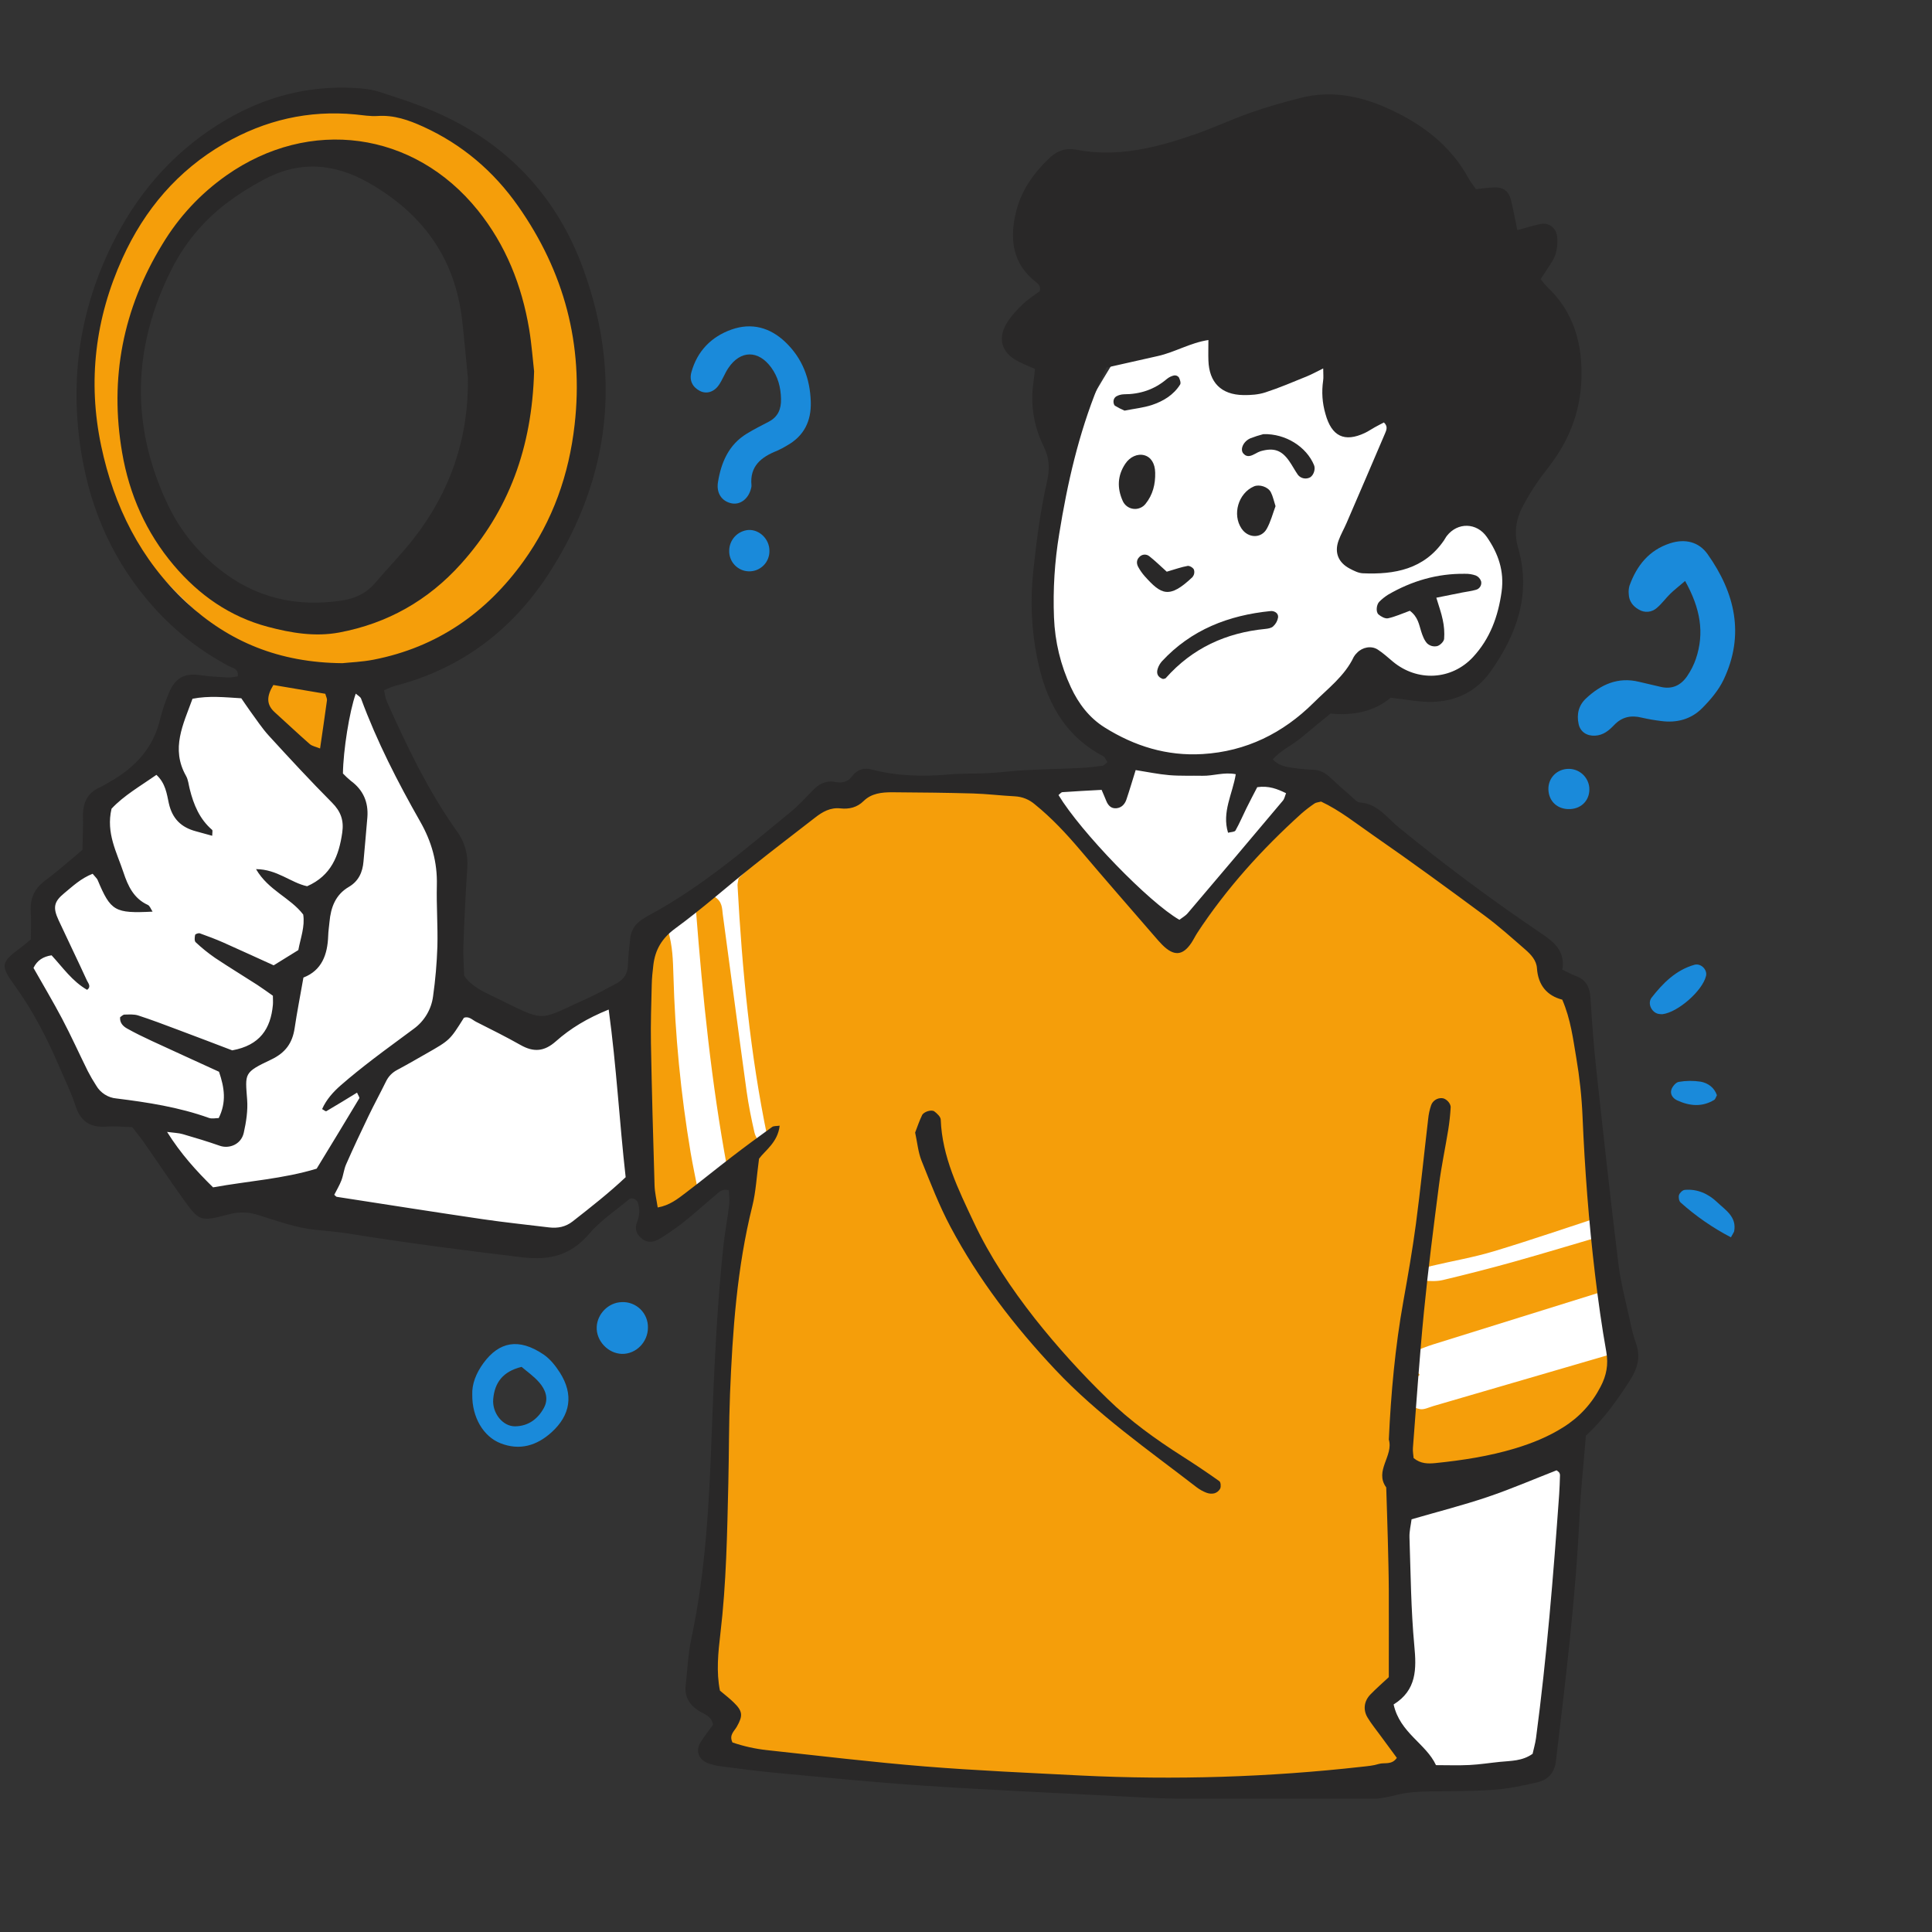 <svg xmlns="http://www.w3.org/2000/svg" xmlns:xlink="http://www.w3.org/1999/xlink" width="512" viewBox="0 0 384 384" height="512" preserveAspectRatio="xMidYMid meet"><rect x="0" y="0" width="384" height="384" fill="#333333" stroke="none"/><defs><clipPath id="619f3f92dc"><path d="M 0.238 2 L 3 2 L 3 9 L 0.238 9 Z M 0.238 2 "></path></clipPath><clipPath id="50e0ed9017"><rect x="0" width="17" y="0" height="12"></rect></clipPath><clipPath id="e0d756ea71"><path d="M 0 17.004 L 326 17.004 L 326 357.504 L 0 357.504 Z M 0 17.004 "></path></clipPath></defs><g id="9d9a10fa46"><g transform="matrix(1,0,0,1,138,186)"><g clip-path="url(#50e0ed9017)"><g clip-rule="nonzero" clip-path="url(#619f3f92dc)"><g style="fill:#000000;fill-opacity:1;"><g transform="translate(0.284, 8.096)"><path style="stroke:none" d="M 0.266 0 L 0.266 -0.234 C 0.535 -0.234 0.703 -0.25 0.766 -0.281 C 0.828 -0.32 0.859 -0.426 0.859 -0.594 L 0.859 -4.641 C 0.859 -4.828 0.82 -4.945 0.75 -5 C 0.688 -5.051 0.523 -5.078 0.266 -5.078 L 0.266 -5.312 L 1.375 -5.406 L 1.375 -0.594 C 1.375 -0.426 1.406 -0.32 1.469 -0.281 C 1.539 -0.25 1.711 -0.234 1.984 -0.234 L 1.984 0 C 1.922 0 1.82 0 1.688 0 C 1.562 -0.008 1.445 -0.016 1.344 -0.016 C 1.25 -0.016 1.176 -0.016 1.125 -0.016 C 1.062 -0.016 0.773 -0.008 0.266 0 Z M 0.266 0 "></path></g></g></g><g style="fill:#000000;fill-opacity:1;"><g transform="translate(2.436, 8.096)"><path style="stroke:none" d="M 0.266 0 L 0.266 -0.234 C 0.535 -0.234 0.703 -0.25 0.766 -0.281 C 0.828 -0.32 0.859 -0.426 0.859 -0.594 L 0.859 -2.688 C 0.859 -2.875 0.828 -2.988 0.766 -3.031 C 0.703 -3.082 0.539 -3.109 0.281 -3.109 L 0.281 -3.359 L 1.375 -3.438 L 1.375 -0.578 C 1.375 -0.43 1.398 -0.336 1.453 -0.297 C 1.516 -0.254 1.672 -0.234 1.922 -0.234 L 1.922 0 C 1.391 -0.008 1.117 -0.016 1.109 -0.016 C 1.035 -0.016 0.754 -0.008 0.266 0 Z M 0.578 -4.797 C 0.578 -4.898 0.617 -4.992 0.703 -5.078 C 0.785 -5.16 0.883 -5.203 1 -5.203 C 1.113 -5.203 1.207 -5.16 1.281 -5.078 C 1.363 -5.004 1.406 -4.906 1.406 -4.781 C 1.406 -4.664 1.363 -4.566 1.281 -4.484 C 1.207 -4.41 1.113 -4.375 1 -4.375 C 0.875 -4.375 0.77 -4.414 0.688 -4.5 C 0.613 -4.582 0.578 -4.68 0.578 -4.797 Z M 0.578 -4.797 "></path></g></g><g style="fill:#000000;fill-opacity:1;"><g transform="translate(4.588, 8.096)"><path style="stroke:none" d="M 0.25 0 L 0.25 -0.234 C 0.531 -0.234 0.703 -0.25 0.766 -0.281 C 0.828 -0.32 0.859 -0.426 0.859 -0.594 L 0.859 -2.672 C 0.859 -2.867 0.82 -2.988 0.75 -3.031 C 0.688 -3.082 0.52 -3.109 0.25 -3.109 L 0.25 -3.359 L 1.344 -3.438 L 1.344 -2.625 C 1.582 -3.164 1.969 -3.438 2.5 -3.438 C 2.883 -3.438 3.156 -3.344 3.312 -3.156 C 3.426 -3.02 3.492 -2.879 3.516 -2.734 C 3.547 -2.586 3.562 -2.328 3.562 -1.953 L 3.562 -0.469 C 3.562 -0.363 3.602 -0.297 3.688 -0.266 C 3.77 -0.242 3.93 -0.234 4.172 -0.234 L 4.172 0 C 3.641 -0.008 3.348 -0.016 3.297 -0.016 C 3.254 -0.016 2.957 -0.008 2.406 0 L 2.406 -0.234 C 2.688 -0.234 2.859 -0.25 2.922 -0.281 C 2.984 -0.32 3.016 -0.426 3.016 -0.594 L 3.016 -2.406 C 3.016 -2.664 2.973 -2.875 2.891 -3.031 C 2.816 -3.188 2.664 -3.266 2.438 -3.266 C 2.176 -3.266 1.938 -3.148 1.719 -2.922 C 1.5 -2.703 1.391 -2.398 1.391 -2.016 L 1.391 -0.594 C 1.391 -0.426 1.422 -0.32 1.484 -0.281 C 1.555 -0.25 1.727 -0.234 2 -0.234 L 2 0 C 1.469 -0.008 1.176 -0.016 1.125 -0.016 C 1.082 -0.016 0.789 -0.008 0.25 0 Z M 0.25 0 "></path></g></g><g style="fill:#000000;fill-opacity:1;"><g transform="translate(8.901, 8.096)"><path style="stroke:none" d="M 0.219 0 L 0.219 -0.234 C 0.488 -0.234 0.656 -0.25 0.719 -0.281 C 0.789 -0.32 0.828 -0.426 0.828 -0.594 L 0.828 -4.641 C 0.828 -4.828 0.789 -4.945 0.719 -5 C 0.656 -5.051 0.488 -5.078 0.219 -5.078 L 0.219 -5.312 L 1.344 -5.406 L 1.344 -1.672 L 2.438 -2.609 C 2.551 -2.711 2.609 -2.816 2.609 -2.922 C 2.609 -3.035 2.531 -3.098 2.375 -3.109 L 2.375 -3.359 C 2.594 -3.336 2.883 -3.328 3.25 -3.328 C 3.469 -3.328 3.648 -3.336 3.797 -3.359 L 3.797 -3.109 C 3.473 -3.098 3.145 -2.957 2.812 -2.688 C 2.738 -2.633 2.613 -2.531 2.438 -2.375 C 2.27 -2.227 2.188 -2.145 2.188 -2.125 C 2.188 -2.125 2.188 -2.113 2.188 -2.094 C 2.195 -2.082 2.207 -2.07 2.219 -2.062 C 2.227 -2.062 2.234 -2.055 2.234 -2.047 L 3.219 -0.656 C 3.352 -0.469 3.469 -0.348 3.562 -0.297 C 3.664 -0.254 3.805 -0.234 3.984 -0.234 L 3.984 0 C 3.754 -0.008 3.523 -0.016 3.297 -0.016 C 3.172 -0.016 2.891 -0.008 2.453 0 L 2.453 -0.234 C 2.641 -0.234 2.734 -0.297 2.734 -0.422 C 2.734 -0.504 2.523 -0.836 2.109 -1.422 C 2.078 -1.461 2.023 -1.523 1.953 -1.609 C 1.891 -1.703 1.844 -1.77 1.812 -1.812 L 1.312 -1.391 L 1.312 -0.594 C 1.312 -0.426 1.344 -0.32 1.406 -0.281 C 1.477 -0.25 1.648 -0.234 1.922 -0.234 L 1.922 0 C 1.609 -0.008 1.32 -0.016 1.062 -0.016 C 1.008 -0.016 0.727 -0.008 0.219 0 Z M 0.219 0 "></path></g></g><g style="fill:#000000;fill-opacity:1;"><g transform="translate(12.996, 8.096)"><path style="stroke:none" d="M 0.266 -0.109 L 0.266 -1.125 C 0.266 -1.188 0.266 -1.227 0.266 -1.25 C 0.266 -1.27 0.27 -1.285 0.281 -1.297 C 0.301 -1.316 0.328 -1.328 0.359 -1.328 C 0.391 -1.328 0.41 -1.316 0.422 -1.297 C 0.441 -1.285 0.457 -1.25 0.469 -1.188 C 0.539 -0.832 0.66 -0.562 0.828 -0.375 C 1.004 -0.188 1.242 -0.094 1.547 -0.094 C 1.836 -0.094 2.055 -0.156 2.203 -0.281 C 2.348 -0.406 2.422 -0.578 2.422 -0.797 C 2.422 -1.172 2.156 -1.41 1.625 -1.516 C 1.312 -1.578 1.086 -1.629 0.953 -1.672 C 0.828 -1.711 0.707 -1.781 0.594 -1.875 C 0.375 -2.051 0.266 -2.27 0.266 -2.531 C 0.266 -2.789 0.359 -3.016 0.547 -3.203 C 0.742 -3.391 1.062 -3.484 1.5 -3.484 C 1.789 -3.484 2.035 -3.41 2.234 -3.266 C 2.297 -3.305 2.336 -3.348 2.359 -3.391 C 2.43 -3.453 2.484 -3.484 2.516 -3.484 C 2.555 -3.484 2.582 -3.469 2.594 -3.438 C 2.602 -3.414 2.609 -3.367 2.609 -3.297 L 2.609 -2.516 C 2.609 -2.453 2.602 -2.41 2.594 -2.391 C 2.594 -2.367 2.582 -2.352 2.562 -2.344 C 2.551 -2.332 2.531 -2.328 2.5 -2.328 C 2.445 -2.328 2.414 -2.348 2.406 -2.391 C 2.375 -3.023 2.07 -3.344 1.5 -3.344 C 1.195 -3.344 0.973 -3.281 0.828 -3.156 C 0.691 -3.039 0.625 -2.906 0.625 -2.75 C 0.625 -2.656 0.645 -2.57 0.688 -2.5 C 0.727 -2.438 0.773 -2.383 0.828 -2.344 C 0.891 -2.312 0.969 -2.273 1.062 -2.234 C 1.164 -2.203 1.25 -2.176 1.312 -2.156 C 1.375 -2.145 1.469 -2.129 1.594 -2.109 C 2.008 -2.023 2.301 -1.898 2.469 -1.734 C 2.688 -1.516 2.797 -1.27 2.797 -1 C 2.797 -0.688 2.691 -0.426 2.484 -0.219 C 2.273 -0.008 1.961 0.094 1.547 0.094 C 1.211 0.094 0.926 -0.02 0.688 -0.25 C 0.656 -0.219 0.629 -0.188 0.609 -0.156 C 0.586 -0.133 0.57 -0.117 0.562 -0.109 C 0.551 -0.098 0.547 -0.086 0.547 -0.078 C 0.547 -0.078 0.539 -0.07 0.531 -0.062 C 0.426 0.039 0.363 0.094 0.344 0.094 C 0.301 0.094 0.273 0.078 0.266 0.047 C 0.266 0.016 0.266 -0.035 0.266 -0.109 Z M 0.266 -0.109 "></path></g></g></g></g><path style=" stroke:none;fill-rule:nonzero;fill:#ffffff;fill-opacity:1;" d="M 145.012 342.195 C 144.707 341.535 144.66 341.336 144.543 341.207 C 140.039 336.309 139.934 336.293 140.734 329.93 C 142.797 313.59 143.293 297.152 143.855 280.719 C 144.145 272.223 144.578 263.734 145.062 255.25 C 145.168 253.445 145.91 251.664 146.129 249.848 C 146.785 244.348 147.344 238.836 147.891 233.32 C 147.941 232.844 147.652 232.336 147.543 231.918 C 146.316 231.371 145.648 232.199 144.965 232.691 C 141.801 234.945 138.68 237.25 135.543 239.535 C 134.797 240.078 134.105 240.715 133.305 241.156 C 130.984 242.43 128.809 241.656 127.965 239.23 C 127.547 238.02 127.367 236.727 126.988 235.066 C 126.156 235.535 125.379 235.84 124.777 236.34 C 120.949 239.531 117.105 242.719 113.371 246.023 C 111.273 247.883 108.969 248.602 106.23 248.176 C 100.199 247.27 94.148 246.504 88.133 245.508 C 80.852 244.301 73.605 242.859 66.324 241.641 C 63.203 241.109 60.137 240.547 57.43 238.789 C 56.812 238.367 56.141 238.078 55.41 237.918 C 54.684 237.758 53.949 237.738 53.215 237.863 C 49.629 238.422 45.801 237.562 42.492 239.883 C 41.512 240.57 40.285 239.906 39.523 239.047 C 38.797 238.227 38.289 237.219 37.684 236.297 C 35.633 233.207 33.57 230.137 31.562 227.043 C 29.977 224.598 27.848 222.848 24.945 222.441 C 18.773 221.578 15.277 217.711 12.711 212.406 C 10.535 207.926 8.055 203.586 5.57 199.258 C 3.645 195.906 3.293 192.668 5.656 189.41 C 7.234 187.23 7.977 184.852 7.664 182.125 C 7.332 179.305 8.637 177.105 10.617 175.273 C 11.84 174.148 13.047 172.902 14.484 172.148 C 17.324 170.656 18.227 168.246 18.383 165.32 C 18.422 164.582 18.52 163.844 18.543 163.109 C 18.656 159.621 20.457 157.219 23.418 155.59 C 24.387 155.055 25.359 154.418 26.41 154.16 C 29.801 153.332 31.094 150.891 31.656 147.785 C 31.754 147.242 31.855 146.695 31.992 146.16 C 33.625 139.836 37.855 135.965 44.258 135.086 C 45.312 134.938 46.457 135.141 47.512 135.391 C 48.348 135.59 49.105 136.113 50.016 136.543 C 50.973 134.906 51.793 133.504 52.832 131.73 C 51.258 130.945 49.875 130.066 48.371 129.535 C 41.336 127.043 36.043 122.398 31.281 116.777 C 25.301 109.707 20.969 101.938 19.203 92.816 C 18.781 90.645 18.316 88.434 18.266 86.25 C 17.977 73.805 18.758 61.531 24.051 49.949 C 27.918 41.5 33.504 34.598 41.324 29.5 C 48.375 24.91 55.797 21.48 64.254 20.273 C 67.004 19.859 69.766 19.816 72.527 20.152 C 75.293 20.484 77.961 21.18 80.539 22.238 C 84.684 23.938 88.445 26.258 91.82 29.203 C 96.75 33.43 101.184 38.125 105.121 43.289 C 113.688 54.633 117.672 67.422 117.363 81.586 C 117.238 87.195 116.102 92.59 113.953 97.77 C 109.652 108.199 103.312 117.148 94.367 124.195 C 89.004 128.422 83.105 131.168 76.262 131.84 C 74.848 131.98 73.469 132.457 71.953 132.805 C 78.121 143.137 83.773 153.277 88.402 163.969 C 89.699 166.863 90.375 169.898 90.422 173.074 C 90.512 181.199 90.719 189.316 90.871 197.297 C 93.688 199.641 102.961 204.797 105.922 205.738 C 107.984 206.391 109.93 206.32 111.738 205.043 C 115.547 202.363 119.684 200.355 124.145 199.02 C 125.871 198.504 126.934 197.27 127.121 195.41 C 127.176 194.859 127.352 194.289 127.266 193.762 C 126.527 188.938 129.285 186.41 133.004 184.051 C 143.074 177.707 152.121 170.145 160.148 161.359 C 161.023 160.383 162.094 159.73 163.363 159.41 C 166.293 158.574 169.523 158.762 172.027 156.316 C 172.801 155.543 174.938 155.691 176.27 156.059 C 183.383 158.027 190.59 157.184 197.766 157 C 204.938 156.816 212.164 156.352 219.363 156 C 220.281 155.957 221.195 155.844 222.168 155.758 C 223.57 153.953 223.656 151.844 223.078 149.961 C 222.625 148.477 221.363 147.195 220.301 145.953 C 219.598 145.125 218.602 144.539 217.758 143.824 C 212.465 139.336 209.355 133.605 208.18 126.805 C 207.801 124.625 207.492 122.422 207.281 120.219 C 207.105 118.367 207.117 116.434 208.348 114.906 C 209.637 113.312 209.664 111.52 209.621 109.668 C 209.57 107.266 209.531 104.859 209.379 102.465 C 209.059 97.367 209.895 92.434 212.215 87.945 C 215.18 82.211 218.406 76.598 221.832 71.129 C 224.492 66.871 228.734 64.504 233.508 63.215 C 239.656 61.555 245.902 61.152 252.168 62.5 C 255.961 63.309 259.75 64.16 263.477 65.227 C 277.43 69.207 286.195 78.445 290.438 92.168 C 290.766 93.223 291.164 94.281 291.316 95.371 C 291.664 97.875 292.719 100.012 294.715 101.516 C 299.918 105.469 300.875 110.922 300.23 116.902 C 299.863 120.434 298.887 123.785 297.297 126.957 C 296.734 128.125 296.062 129.227 295.273 130.258 C 291.219 135.363 286.051 137.539 279.605 135.734 C 276.793 134.961 274.07 133.82 271.355 132.863 C 267.379 136.629 263.66 140.488 259.582 143.918 C 255.672 147.219 251.305 149.973 246.906 153.391 C 250.59 155.293 254.031 155.93 257.457 156.23 C 260.738 156.527 263.434 157.723 266.035 159.66 C 275.66 166.844 285.371 173.934 295.059 181.027 C 297.59 182.879 300.148 184.711 302.793 186.398 C 304.809 187.688 306.125 189.203 306.117 191.738 C 306.117 192.793 306.527 193.852 306.719 194.758 C 312.449 196.922 312.391 196.934 313.391 202.895 C 314.707 210.723 316 218.559 317.559 226.34 C 319.203 234.551 319.703 242.809 319.551 251.148 C 319.492 254.289 319.52 257.426 319.633 260.566 C 319.699 262.41 319.566 264.438 320.297 266.039 C 322.328 270.449 320.812 273.887 317.906 277.066 C 314.492 280.789 313.441 285.242 312.852 290.145 C 311.789 298.961 311.375 307.812 310.602 316.641 C 309.773 326.023 308.816 335.398 307.887 344.773 C 307.766 345.875 307.543 346.957 307.223 348.02 C 306.086 351.91 305.562 352.465 301.438 352.555 C 289.602 352.812 277.891 354.879 266.031 354.727 C 246.066 354.469 226.102 354.27 206.137 354.008 C 198 353.902 189.871 353.652 181.734 353.543 C 173.227 353.43 164.746 352.816 156.344 351.383 C 154.891 351.125 153.457 350.766 152.02 350.457 L 144.496 348.816 C 142.859 348.461 142.039 346.953 142.816 345.441 C 143.41 344.328 144.238 343.332 145.012 342.195 Z M 23.816 77.078 C 23.535 83.711 25.484 89.887 27.77 95.945 C 31.426 105.668 37.48 113.738 45.418 120.387 C 47.848 122.422 50.445 123.672 53.855 123.938 C 58.406 124.293 62.57 123.898 66.691 121.914 C 69.012 120.805 71.59 120.258 74 119.336 C 75.719 118.684 77.492 118.047 79.02 117.039 C 87.434 111.559 93.555 104.047 97.988 95.121 C 98.504 94.129 98.875 93.086 99.105 91.996 C 100.508 84.574 102.66 77.18 102.988 69.703 C 103.367 61.133 100.832 52.875 95.629 45.762 C 91.648 40.328 86.578 36.043 80.902 32.457 C 77.195 30.121 73.098 28.922 68.781 29.082 C 54.258 29.629 42.293 35.141 34.184 47.695 C 33.078 49.398 31.918 51.078 30.945 52.852 C 28.879 56.578 27.246 60.484 26.043 64.57 C 24.84 68.66 24.098 72.828 23.816 77.078 Z M 23.816 77.078 "></path><path style=" stroke:none;fill-rule:nonzero;fill:#f59e0a;fill-opacity:1;" d="M 282.184 273.266 C 281.371 273.984 280.457 274.621 279.77 275.445 C 279.016 276.348 278.777 277.629 279.512 278.523 C 280.242 279.336 281.145 279.852 282.215 280.07 C 283.027 280.23 283.988 279.727 284.871 279.469 C 296.734 276.016 308.594 272.551 320.582 269.055 C 321.945 270.117 321.703 271.633 320.898 272.863 C 318.473 276.566 315.906 280.184 313.301 283.77 C 312.785 284.477 311.91 284.996 311.094 285.387 C 309.105 286.348 307.121 287.449 305.008 288.02 C 298.605 289.766 292.32 292.062 285.613 292.5 C 284.871 292.543 284.148 292.68 283.441 292.902 C 281.789 293.441 280.441 294.324 280.121 296.234 C 279.906 297.504 279.523 298.754 279.398 300.035 C 278.402 310.16 277.816 320.32 278.516 330.461 C 278.809 334.688 278.293 338.137 274.648 340.668 C 274.391 340.852 274.305 341.301 274.051 341.801 C 276.535 345.582 280.895 348.379 281.629 353.922 C 280.066 354.18 278.863 354.523 277.648 354.551 C 268.227 354.781 258.801 355.145 249.379 355.09 C 236.254 355.023 223.133 354.652 210.012 354.363 C 198 354.105 185.984 353.891 173.98 353.422 C 165.117 353.078 156.277 352.352 147.785 349.391 C 146.434 348.918 144.902 348.961 143.531 348.773 C 142.301 347.695 142.242 346.453 142.953 345.219 C 143.578 344.137 144.406 343.172 145.078 342.246 C 144.727 341.707 144.594 341.316 144.324 341.125 C 140.508 338.395 140.055 334.676 140.648 330.324 C 142.91 313.641 143.332 296.824 143.875 280.023 C 144.133 271.898 144.578 263.777 145.043 255.668 C 145.137 254.035 145.844 252.449 146.031 250.82 C 146.711 244.949 147.293 239.07 147.883 233.195 C 147.914 232.871 147.66 232.523 147.5 232.082 L 144.523 232.082 C 141.41 215.305 139.691 198.422 138.324 180.891 C 139.203 180.234 140.617 179.188 141.953 178.199 C 143.613 179.16 143.5 180.555 143.66 181.758 C 145.254 193.465 146.781 205.188 148.395 216.891 C 148.773 219.629 149.332 222.348 149.941 225.043 C 150.168 226.016 150.816 226.887 151.23 227.699 C 152.641 227.496 152.66 226.668 152.52 225.992 C 149.094 209.488 147.504 192.777 146.59 175.98 C 146.57 175.625 146.691 175.262 146.801 174.555 C 147.793 173.605 148.977 172.465 150.176 171.34 C 152.465 169.184 154.934 167.199 157.012 164.859 C 160.039 161.449 163.23 158.625 168.152 158.723 C 168.918 158.707 169.566 158.422 170.094 157.867 C 171.746 155.852 173.926 155.57 176.133 156.188 C 183.793 158.328 191.555 157.168 199.281 157.117 C 201.484 157.102 203.684 156.898 205.953 156.777 C 208.996 160.695 211.922 164.488 214.871 168.254 C 218.738 173.207 222.711 178.078 227.578 182.125 C 230.004 184.141 232.477 186.031 235.801 186.941 C 237.77 186.23 238.598 184.266 239.766 182.668 C 242.605 178.801 245.219 174.746 248.23 171.016 C 251.824 166.566 255.727 162.359 259.523 158.074 C 259.867 157.684 260.422 157.473 260.812 157.207 C 262.953 157.207 264.242 158.68 265.695 159.734 C 274.219 165.922 282.688 172.184 291.195 178.395 C 294.926 181.117 298.605 183.926 302.492 186.41 C 304.918 187.961 306.246 189.797 306.184 192.703 C 306.164 193.57 306.621 194.445 306.887 195.414 C 307.691 195.629 308.375 195.93 309.078 195.977 C 311.547 196.184 312.473 197.645 312.867 199.945 C 314.789 211.23 316.867 222.488 318.785 233.773 C 319.207 236.277 319.188 238.859 319.367 241.414 C 311.648 243.941 304.336 246.465 296.938 248.695 C 292.887 249.918 288.684 250.629 284.559 251.605 C 283.855 251.781 283.188 252.051 282.555 252.41 C 282.297 252.555 281.992 253.074 282.07 253.293 C 282.246 253.77 282.625 254.504 282.973 254.531 C 284.234 254.641 285.566 254.707 286.781 254.418 C 291.449 253.305 296.105 252.121 300.727 250.828 C 306.746 249.145 312.727 247.328 318.969 245.496 C 320.027 247.27 319.527 249.133 319.531 250.887 C 319.531 252.715 319.367 254.543 319.273 256.477 C 307.715 260.086 296.293 263.641 284.879 267.203 C 284.172 267.426 283.477 267.672 282.789 267.945 C 279.719 269.16 279.566 270.227 282.184 273.266 Z M 282.184 273.266 "></path><path style=" stroke:none;fill-rule:nonzero;fill:#f59e0a;fill-opacity:1;" d="M 66.414 135.691 C 65.09 137.852 65.684 139.48 65.875 141.105 C 66.133 143.305 66.414 145.512 66.414 147.715 C 66.414 149.719 64.266 151.012 62.426 150.184 C 57.504 147.977 53.992 144.215 51.691 139.457 C 51.055 138.141 51.594 136.262 51.594 134.391 C 49.484 133.254 47.211 131.973 47.066 128.895 C 46.996 127.414 45.695 126.789 44.652 126.059 C 39.023 122.094 34.34 117.145 29.699 112.105 C 21.156 102.824 17.133 91.914 16.898 79.379 C 16.598 63.121 21.77 48.82 32.379 36.652 C 40.688 27.109 51.324 21.406 64.035 20.168 C 67.547 19.859 71.031 20.047 74.488 20.734 C 84.652 22.695 94.012 26.352 100.758 34.781 C 105.141 37.918 107.41 42.555 109.715 47.199 C 110.531 48.84 111.609 50.367 112.656 51.883 C 118.586 60.473 120.953 69.855 119.328 80.246 C 117.98 89.074 115.277 97.469 111.219 105.43 C 109.25 109.23 106.746 112.641 103.707 115.652 C 98.883 120.547 93.535 124.773 87.664 128.336 C 81.914 131.805 75.746 134.188 69.066 135.148 C 68.168 135.285 67.289 135.508 66.414 135.691 Z M 101.867 77.309 C 101.699 65.008 100.172 54.578 94.691 44.898 C 91.648 39.527 87.664 35.688 82.242 32.797 C 65.805 24.027 48.723 29.426 38.219 41.672 C 36.062 44.191 34.191 46.961 32.305 49.699 C 24.543 60.953 22.695 73.434 24.672 86.719 C 25.277 90.965 26.594 94.977 28.617 98.754 C 34.293 109.277 42.652 117.199 52.836 123.273 C 53.73 123.809 54.902 124.02 55.973 124.086 C 74.152 125.191 92.402 113.926 98.5 96.496 C 100.84 89.793 101.996 82.926 101.867 77.309 Z M 101.867 77.309 "></path><path style=" stroke:none;fill-rule:nonzero;fill:#f59e0a;fill-opacity:1;" d="M 138.836 237.203 C 137.129 238.523 135.703 239.668 134.227 240.746 C 133.629 241.176 132.984 241.52 132.297 241.777 C 130.293 242.551 128.5 241.504 128.332 239.387 C 128.023 235.52 127.746 231.652 127.602 227.781 C 127.297 219.672 126.992 211.559 126.871 203.441 C 126.816 199.574 127.305 195.707 127.309 191.84 C 127.309 188.125 129.332 186.254 132.766 184.934 C 133.707 188.027 133.758 190.949 133.848 193.867 C 134.172 205.691 135.312 217.438 137.27 229.105 C 137.703 231.645 138.242 234.164 138.836 237.203 Z M 138.836 237.203 "></path><path style=" stroke:none;fill-rule:nonzero;fill:#1a8ada;fill-opacity:1;" d="M 334.93 115.473 C 333.578 116.633 332.734 117.277 331.977 118.02 C 331.062 118.918 330.305 119.984 329.332 120.809 C 329.09 121.031 328.82 121.207 328.523 121.34 C 328.223 121.477 327.91 121.559 327.586 121.59 C 327.262 121.621 326.938 121.598 326.617 121.523 C 326.301 121.449 326 121.328 325.723 121.156 C 324.531 120.48 323.77 119.473 323.727 118.062 C 323.672 117.508 323.719 116.961 323.867 116.426 C 325.312 112.43 327.734 109.344 331.953 107.98 C 334.938 107.016 337.668 107.703 339.395 110.137 C 344.852 117.832 346.82 126.164 342.582 135.094 C 341.578 137.195 339.965 139.102 338.305 140.766 C 336.117 142.961 333.266 143.734 330.156 143.305 C 328.875 143.152 327.602 142.934 326.344 142.645 C 324.188 142.098 322.367 142.48 320.801 144.129 C 319.781 145.199 318.672 146.133 317.039 146.219 C 315.41 146.309 314.105 145.473 313.766 143.922 C 313.336 141.969 313.766 140.203 315.207 138.844 C 318.172 136.051 321.578 134.488 325.777 135.516 C 327.211 135.863 328.648 136.188 330.082 136.523 C 332.344 137.059 334.094 136.219 335.336 134.387 C 336.066 133.32 336.645 132.18 337.066 130.961 C 338.824 125.77 337.953 120.898 334.93 115.473 Z M 334.93 115.473 "></path><path style=" stroke:none;fill-rule:nonzero;fill:#1a8ada;fill-opacity:1;" d="M 161.148 79.859 C 161.266 83.684 159.816 86.656 156.41 88.559 C 155.781 88.945 155.129 89.289 154.457 89.59 C 151.305 90.832 148.977 92.652 149.363 96.492 C 149.367 96.68 149.34 96.859 149.285 97.039 C 148.789 99.141 147.121 100.414 145.367 100.035 C 143.496 99.633 142.344 98.055 142.703 95.832 C 143.336 91.91 144.832 88.391 148.422 86.199 C 149.832 85.336 151.312 84.59 152.781 83.824 C 154.641 82.859 155.281 81.309 155.234 79.281 C 155.184 77.008 154.641 74.918 153.301 73.07 C 150.742 69.551 147.18 69.566 144.766 73.145 C 144.055 74.207 143.613 75.449 142.898 76.496 C 141.914 77.953 140.383 78.371 139.086 77.691 C 137.652 76.941 136.973 75.629 137.414 74 C 138.574 69.777 141.391 66.91 145.41 65.492 C 149.355 64.102 153.02 65.055 156.098 67.992 C 159.496 71.238 161.004 75.258 161.148 79.859 Z M 161.148 79.859 "></path><path style=" stroke:none;fill-rule:nonzero;fill:#1a8ada;fill-opacity:1;" d="M 93.867 277.25 C 93.766 275.078 94.641 272.91 96.086 270.93 C 99.199 266.684 103.086 265.871 108.023 269.207 C 109.34 270.098 110.434 271.48 111.301 272.844 C 114.031 277.16 113.406 281.254 109.637 284.668 C 106.695 287.336 103.312 288.355 99.496 286.867 C 96.066 285.523 93.828 281.707 93.867 277.25 Z M 103.664 271.68 C 99.914 272.59 98.312 274.844 98.031 278.078 C 97.789 280.832 99.914 283.52 102.371 283.492 C 104.977 283.469 106.91 282.043 108.109 279.816 C 109.109 277.969 108.406 276.164 107.141 274.73 C 106.094 273.531 104.738 272.598 103.676 271.68 Z M 103.664 271.68 "></path><path style=" stroke:none;fill-rule:nonzero;fill:#1a8ada;fill-opacity:1;" d="M 128.781 263.871 C 128.781 266.758 126.41 269.152 123.625 269.094 C 120.84 269.035 118.453 266.469 118.602 263.707 C 118.742 261.09 120.961 258.887 123.547 258.809 C 123.887 258.789 124.227 258.805 124.566 258.855 C 124.902 258.906 125.23 258.992 125.551 259.113 C 125.871 259.234 126.176 259.383 126.465 259.566 C 126.754 259.75 127.023 259.957 127.27 260.195 C 127.516 260.434 127.734 260.695 127.926 260.977 C 128.117 261.262 128.277 261.559 128.41 261.875 C 128.539 262.191 128.633 262.52 128.699 262.855 C 128.762 263.191 128.789 263.527 128.781 263.871 Z M 128.781 263.871 "></path><path style=" stroke:none;fill-rule:nonzero;fill:#1a8ada;fill-opacity:1;" d="M 329.902 201.551 C 328.418 201.492 327.309 199.516 328.277 198.277 C 330.531 195.398 333.094 192.809 336.766 191.762 C 338.055 191.391 339.395 192.734 339.086 193.98 C 338.383 196.918 333.523 201.199 330.434 201.578 C 330.254 201.586 330.078 201.574 329.902 201.551 Z M 329.902 201.551 "></path><path style=" stroke:none;fill-rule:nonzero;fill:#1a8ada;fill-opacity:1;" d="M 344.035 245.926 C 340.41 244.039 337.074 241.73 334.031 239.004 C 333.711 238.723 333.582 237.945 333.719 237.516 C 333.859 237.082 334.426 236.535 334.852 236.5 C 337.355 236.27 339.543 237.273 341.277 238.926 C 342.914 240.496 345.223 241.824 344.676 244.727 C 344.645 244.895 344.508 245.047 344.035 245.926 Z M 344.035 245.926 "></path><path style=" stroke:none;fill-rule:nonzero;fill:#1a8ada;fill-opacity:1;" d="M 152.93 109.5 C 152.934 109.766 152.91 110.031 152.863 110.297 C 152.812 110.559 152.738 110.816 152.637 111.062 C 152.539 111.312 152.414 111.547 152.266 111.773 C 152.117 111.996 151.949 112.203 151.758 112.391 C 151.57 112.578 151.363 112.75 151.137 112.895 C 150.914 113.043 150.68 113.168 150.43 113.27 C 150.184 113.371 149.926 113.445 149.664 113.492 C 149.398 113.543 149.133 113.562 148.867 113.559 C 148.598 113.555 148.332 113.523 148.07 113.469 C 147.809 113.41 147.555 113.328 147.312 113.219 C 147.066 113.109 146.836 112.977 146.617 112.82 C 146.398 112.668 146.195 112.492 146.016 112.297 C 145.832 112.102 145.668 111.891 145.527 111.66 C 145.387 111.434 145.27 111.191 145.18 110.941 C 145.086 110.691 145.02 110.434 144.98 110.168 C 144.938 109.902 144.926 109.637 144.938 109.367 C 144.949 108.855 145.055 108.367 145.246 107.895 C 145.441 107.422 145.715 107 146.066 106.625 C 146.414 106.254 146.82 105.957 147.281 105.738 C 147.742 105.516 148.227 105.383 148.734 105.34 C 150.957 105.203 152.957 107.18 152.93 109.5 Z M 152.93 109.5 "></path><path style=" stroke:none;fill-rule:nonzero;fill:#1a8ada;fill-opacity:1;" d="M 312.078 160.812 C 309.621 160.922 307.844 159.332 307.758 156.941 C 307.676 154.621 309.477 152.801 311.836 152.816 C 312.34 152.82 312.824 152.914 313.293 153.098 C 313.758 153.281 314.18 153.539 314.551 153.875 C 314.922 154.211 315.223 154.605 315.453 155.051 C 315.68 155.496 315.824 155.969 315.879 156.469 C 316.102 158.852 314.484 160.703 312.078 160.812 Z M 312.078 160.812 "></path><path style=" stroke:none;fill-rule:nonzero;fill:#1a8ada;fill-opacity:1;" d="M 341.25 217.684 C 341.062 218.012 340.965 218.457 340.699 218.621 C 338.281 220.082 335.801 219.832 333.352 218.707 C 332.492 218.309 331.855 217.461 332.234 216.473 C 332.469 215.875 333.121 215.113 333.676 215.031 C 335.125 214.781 336.578 214.77 338.027 214.992 C 339.469 215.266 340.727 216.141 341.25 217.684 Z M 341.25 217.684 "></path><g clip-rule="nonzero" clip-path="url(#e0d756ea71)"><path style=" stroke:none;fill-rule:nonzero;fill:#292828;fill-opacity:1;" d="M 144.871 236.566 C 143.477 236.195 142.863 237.004 142.188 237.566 C 140.055 239.344 138.008 241.215 135.84 242.945 C 134.383 244.078 132.867 245.133 131.293 246.102 C 130.16 246.816 128.922 247.191 127.684 246.27 C 126.508 245.398 126.074 244.27 126.621 242.879 C 127.133 241.637 127.195 240.375 126.801 239.09 C 126.594 238.398 125.598 237.898 125.051 238.355 C 122.359 240.598 119.363 242.594 117.109 245.223 C 113.453 249.477 109.312 250.559 103.801 249.902 C 92.238 248.523 80.707 247.023 69.211 245.176 C 67.023 244.824 64.809 244.648 62.602 244.426 C 58.707 244.027 55.062 242.633 51.363 241.512 C 49.406 240.871 47.434 240.824 45.445 241.367 C 39.738 242.879 39.598 242.773 36.246 238.082 C 33.668 234.473 31.211 230.789 28.676 227.152 C 27.941 226.105 27.129 225.125 26.273 224.027 C 24.551 223.98 22.891 223.793 21.258 223.918 C 18.039 224.176 16.027 222.973 15.008 219.793 C 14.172 217.16 12.914 214.668 11.828 212.117 C 9.355 206.324 6.488 200.77 2.758 195.652 C 0.043 191.926 0.27 191.219 3.887 188.527 C 4.625 187.98 5.32 187.375 6.129 186.723 C 6.129 184.895 6.219 183.051 6.109 181.219 C 5.949 178.609 6.812 176.625 8.957 175.031 C 11.469 173.168 13.812 171.066 16.391 168.918 C 16.434 166.695 16.535 164.496 16.492 162.297 C 16.441 159.648 17.301 157.613 19.844 156.496 C 20.516 156.199 21.133 155.777 21.781 155.418 C 26.82 152.582 30.5 148.688 31.836 142.871 C 32.25 141.258 32.77 139.684 33.402 138.145 C 34.715 134.73 36.555 133.738 39.77 134.191 C 41.594 134.449 43.445 134.559 45.289 134.656 C 45.957 134.691 46.641 134.504 47.273 134.426 C 47.434 132.855 46.242 132.789 45.527 132.41 C 39.918 129.438 34.984 125.598 30.723 120.891 C 22.836 112.148 18.133 101.887 16.207 90.293 C 13.695 75.203 15.906 60.844 22.945 47.277 C 28.082 37.379 35.344 29.402 45.035 23.75 C 52.902 19.16 61.383 16.988 70.496 17.484 C 72.145 17.574 73.848 17.758 75.395 18.258 C 79.082 19.438 82.781 20.641 86.332 22.172 C 100.688 28.359 110.664 38.949 115.945 53.496 C 123.543 74.414 121.395 94.625 109.426 113.469 C 102.125 124.961 91.914 132.867 78.531 136.316 C 77.855 136.492 77.219 136.832 76.332 137.184 C 76.535 138.039 76.59 138.762 76.875 139.391 C 80.875 148.336 85.094 157.18 90.797 165.191 C 91.57 166.238 92.137 167.387 92.496 168.637 C 92.852 169.887 92.977 171.16 92.875 172.457 C 92.543 177.613 92.285 182.777 92.102 187.953 C 92.023 189.973 92.207 192.004 92.266 193.953 C 93.812 196.152 96.082 197.102 98.199 198.133 C 108.793 203.27 106.57 203.031 116.637 198.48 C 118.652 197.566 120.605 196.508 122.551 195.453 C 123.938 194.707 124.738 193.574 124.801 191.906 C 124.867 190.062 125.059 188.219 125.273 186.387 C 125.461 184.84 126.293 183.637 127.594 182.777 C 128.062 182.477 128.523 182.164 129.012 181.906 C 139.355 176.359 148.188 168.738 157.184 161.355 C 158.746 160.066 160.125 158.555 161.539 157.094 C 162.773 155.805 164.188 155.07 165.992 155.418 C 167.383 155.676 168.52 155.449 169.402 154.25 C 170.395 152.902 171.766 152.535 173.34 152.961 C 178.414 154.293 183.547 154.375 188.738 153.922 C 191.316 153.699 193.914 153.805 196.5 153.664 C 198.895 153.535 201.277 153.203 203.672 153.078 C 207.359 152.883 211.055 152.82 214.742 152.641 C 216.215 152.57 217.684 152.395 219.145 152.195 C 219.453 152.152 219.719 151.789 220.121 151.484 C 219.84 151.078 219.645 150.496 219.254 150.289 C 211.352 146.133 207.789 139.023 206.133 130.75 C 205.004 125.086 204.746 119.383 205.359 113.641 C 205.988 107.57 206.785 101.523 208.129 95.574 C 208.672 93.172 208.586 91.023 207.414 88.672 C 206.418 86.668 205.754 84.562 205.414 82.355 C 205.078 80.145 205.086 77.934 205.441 75.727 C 205.547 75.02 205.598 74.301 205.699 73.32 C 204.469 72.77 203.281 72.324 202.184 71.727 C 199.09 70.047 198.262 67.324 200.066 64.281 C 200.898 62.883 202.066 61.637 203.25 60.492 C 204.297 59.477 205.57 58.688 206.637 57.895 C 206.961 56.863 206.336 56.402 205.773 55.953 C 201.234 52.367 200.695 47.523 201.871 42.402 C 202.883 37.988 205.434 34.328 208.77 31.25 C 210.227 29.906 211.938 29.371 213.883 29.75 C 221.996 31.328 229.68 29.398 237.242 26.793 C 241.078 25.469 244.773 23.727 248.605 22.383 C 251.902 21.23 255.285 20.262 258.676 19.418 C 264.484 17.973 270.102 19.02 275.438 21.367 C 282.348 24.402 288.246 28.723 291.953 35.551 C 292.301 36.188 292.77 36.758 293.348 37.598 C 294.559 37.477 295.801 37.281 297.055 37.242 C 298.758 37.191 299.875 38.016 300.293 39.672 C 300.777 41.609 301.129 43.582 301.582 45.746 C 303.281 45.285 304.676 44.844 306.074 44.539 C 307.895 44.141 309.363 45.312 309.508 47.18 C 309.637 48.879 309.406 50.504 308.496 51.977 C 307.816 53.07 307.09 54.137 306.215 55.477 C 306.605 56.008 307.023 56.516 307.48 56.992 C 312.895 62.051 314.598 68.527 314.309 75.617 C 314.074 81.465 312.141 86.828 308.715 91.602 C 307.641 93.105 306.449 94.527 305.418 96.062 C 304.379 97.586 303.434 99.164 302.582 100.801 C 301.27 103.352 300.91 106.035 301.727 108.855 C 304.379 117.996 301.527 125.988 296.34 133.375 C 293.375 137.598 289.07 139.59 283.934 139.504 C 281.555 139.457 279.18 138.988 276.398 138.676 C 273.105 141.484 268.836 142.258 264.449 141.824 C 262.406 143.508 260.543 145.012 258.711 146.562 C 256.879 148.113 254.648 149.023 252.969 150.945 C 254.238 152.258 255.68 152.438 257.078 152.637 C 258.363 152.828 259.652 152.945 260.945 152.984 C 262.34 153.02 263.406 153.609 264.387 154.531 C 265.734 155.793 267.117 157.02 268.512 158.23 C 269.066 158.711 269.668 159.461 270.285 159.5 C 273.797 159.727 275.617 162.492 277.973 164.418 C 286.848 171.68 296.031 178.527 305.52 184.961 C 308.406 186.918 311.191 188.645 310.531 192.73 C 311.676 193.277 312.453 193.715 313.285 194.02 C 315.281 194.777 315.98 196.238 316.121 198.309 C 316.41 203.102 316.766 207.887 317.285 212.656 C 318.684 225.516 320.098 238.367 321.668 251.199 C 322.145 255.035 323.168 258.801 323.988 262.59 C 324.266 264.043 324.641 265.469 325.117 266.867 C 326.195 269.758 325.445 272.098 323.789 274.637 C 321.258 278.523 318.602 282.254 315.211 285.34 C 314.773 290.812 314.18 296.145 313.938 301.492 C 313.164 317.734 311.18 333.875 309.25 350.02 C 308.961 352.426 307.656 353.762 305.535 354.254 C 302.664 354.922 299.742 355.531 296.809 355.742 C 292.578 356.047 288.316 355.988 284.066 356.059 C 281.855 356.094 279.703 356.211 277.504 356.781 C 274.805 357.457 272.059 357.785 269.273 357.773 C 257.445 357.773 245.613 357.648 233.781 357.496 C 229.914 357.445 226.023 357.203 222.145 357 C 209.227 356.328 196.301 355.758 183.391 354.902 C 173.621 354.254 163.875 353.266 154.121 352.359 C 150.441 352.02 146.781 351.512 143.113 351.047 C 142.383 350.941 141.664 350.77 140.961 350.531 C 138.859 349.867 138.125 348.035 139.305 346.191 C 140.078 344.969 140.988 343.832 141.73 342.801 C 141.375 340.996 139.965 340.715 138.922 340.062 C 137.027 338.871 136.031 337.246 136.285 334.973 C 136.633 331.855 136.766 328.688 137.418 325.633 C 140.254 312.375 140.938 298.91 141.438 285.43 C 141.906 272.871 142.449 260.32 143.758 247.816 C 144.047 245.066 144.586 242.34 144.91 239.594 C 145.055 238.586 144.895 237.527 144.871 236.566 Z M 280.969 289.801 C 282.359 290.957 283.844 290.945 285.324 290.797 C 290.664 290.25 295.961 289.438 301.109 287.891 C 304.477 286.875 307.727 285.57 310.723 283.672 C 313.926 281.66 316.395 278.973 318.133 275.609 C 319.289 273.402 319.719 271.227 319.266 268.691 C 318.359 263.605 317.645 258.477 317.031 253.34 C 315.785 242.883 314.984 232.387 314.539 221.863 C 314.371 217.98 313.957 214.125 313.305 210.297 C 312.656 206.504 312.207 202.629 310.512 198.691 C 307.469 197.906 305.707 195.809 305.48 192.434 C 305.379 190.887 304.301 189.723 303.184 188.75 C 300.539 186.449 297.922 184.09 295.105 182.008 C 287.828 176.625 280.516 171.273 273.074 166.121 C 269.609 163.719 266.277 161.047 262.578 159.32 C 261.984 159.484 261.574 159.492 261.289 159.688 C 260.371 160.309 259.496 160.98 258.66 161.711 C 250.809 168.801 243.758 176.594 237.945 185.461 C 237.543 186.078 237.23 186.75 236.82 187.367 C 235.082 189.988 233.312 190.109 230.988 187.77 C 230.473 187.254 229.988 186.684 229.504 186.125 C 224.555 180.406 219.559 174.699 214.676 168.926 C 211.914 165.676 209.035 162.582 205.707 159.891 C 204.551 158.895 203.211 158.355 201.688 158.273 C 198.918 158.133 196.16 157.789 193.391 157.707 C 188.035 157.559 182.672 157.504 177.316 157.469 C 175.254 157.469 173.219 157.668 171.641 159.219 C 170.352 160.492 168.766 160.863 167.051 160.676 C 165.039 160.453 163.488 161.348 162 162.508 C 157.918 165.688 153.793 168.816 149.75 172.047 C 144.539 176.199 139.555 180.633 134.195 184.551 C 131.551 186.488 130.219 188.762 129.855 191.832 C 129.703 193.121 129.566 194.41 129.539 195.699 C 129.449 199.566 129.309 203.457 129.379 207.336 C 129.551 216.754 129.812 226.176 130.098 235.594 C 130.141 237.027 130.492 238.449 130.723 239.996 C 133.102 239.578 134.688 238.297 136.277 237.09 C 139.371 234.746 142.375 232.289 145.457 229.93 C 148.094 227.902 150.77 225.934 153.465 223.996 C 153.789 223.762 154.332 223.832 154.965 223.738 C 154.59 227.078 152.043 228.672 150.863 230.309 C 150.379 233.871 150.242 236.848 149.539 239.68 C 146.48 251.949 145.602 264.465 145.098 277.027 C 144.863 282.934 144.902 288.848 144.762 294.762 C 144.531 304.734 144.367 314.703 143.188 324.637 C 142.738 328.449 142.34 332.328 143.098 336.027 C 144.129 336.898 145.016 337.574 145.805 338.348 C 147.609 340.09 147.711 340.973 146.449 343.188 C 145.934 344.105 144.863 344.836 145.586 346.328 C 147.801 347.086 150.078 347.594 152.406 347.848 C 162.875 348.984 173.336 350.242 183.832 351.094 C 194.145 351.926 204.492 352.363 214.828 352.898 C 233.516 353.816 252.156 353.238 270.746 351.152 C 271.848 351.031 272.977 350.934 274.023 350.605 C 275.152 350.25 276.602 350.883 277.633 349.391 C 276.555 347.926 275.473 346.461 274.395 344.992 C 273.523 343.797 272.578 342.648 271.816 341.383 C 270.883 339.836 271.109 338.105 272.371 336.801 C 273.516 335.617 274.762 334.535 276.035 333.344 C 276.035 327.559 276.055 321.836 276.035 316.117 C 276.02 312.789 275.926 309.465 275.844 306.141 C 275.754 302.637 275.633 299.141 275.523 295.637 C 273.117 292.328 277.012 289.363 276.039 286.129 C 276.465 276.895 277.297 267.707 278.934 258.598 C 279.848 253.508 280.738 248.41 281.422 243.289 C 282.344 236.328 283.043 229.352 283.863 222.383 C 283.953 221.465 284.145 220.57 284.441 219.695 C 284.598 219.246 284.875 218.887 285.273 218.621 C 285.672 218.355 286.113 218.238 286.59 218.266 C 287.363 218.266 288.383 219.277 288.332 220.109 C 288.246 221.578 288.09 223.039 287.859 224.492 C 287.27 228.141 286.492 231.758 286.023 235.414 C 284.938 243.84 283.852 252.27 283.02 260.719 C 282.133 269.727 281.531 278.77 280.828 287.793 C 280.773 288.469 280.922 289.203 280.969 289.801 Z M 219.902 73.07 C 219.273 74.465 218.711 75.613 218.227 76.801 C 214.379 86.25 212.133 96.117 210.52 106.16 C 209.613 111.645 209.27 117.164 209.488 122.719 C 209.68 127.582 210.801 132.215 212.859 136.625 C 214.379 139.867 216.496 142.668 219.551 144.582 C 225.48 148.301 231.926 150.305 239.008 149.875 C 247.699 149.359 255.02 145.707 261.09 139.68 C 263.926 136.844 267.277 134.363 269.066 130.574 C 269.25 130.254 269.48 129.965 269.754 129.719 C 270.801 128.633 272.551 128.289 273.816 129.094 C 274.895 129.785 275.848 130.668 276.836 131.492 C 281.691 135.543 288.5 135.203 292.781 130.59 C 296.164 126.941 297.766 122.523 298.453 117.617 C 299.023 113.492 297.785 109.996 295.523 106.734 C 293.516 103.844 289.73 103.762 287.582 106.5 C 287.355 106.785 287.195 107.129 286.984 107.43 C 283.047 113.145 277.207 114.223 270.867 113.945 C 269.992 113.906 269.094 113.445 268.289 113.023 C 266.004 111.824 265.191 109.836 266.043 107.461 C 266.477 106.25 267.137 105.121 267.648 103.934 C 270.211 98.004 272.758 92.07 275.293 86.129 C 275.566 85.488 275.902 84.742 275.062 83.965 C 274.484 84.27 273.844 84.59 273.219 84.941 C 272.59 85.289 271.961 85.73 271.297 86.043 C 267.211 87.973 264.664 86.73 263.441 82.262 C 262.812 80.102 262.66 77.906 262.98 75.68 C 263.086 75.016 262.996 74.324 262.996 73.23 C 261.707 73.863 260.75 74.398 259.746 74.805 C 257.016 75.914 254.301 77.082 251.492 77.992 C 250.125 78.441 248.586 78.547 247.125 78.523 C 242.719 78.453 240.324 76.027 240.18 71.637 C 240.137 70.367 240.18 69.098 240.18 67.582 C 236.539 68.137 233.5 70.02 230.125 70.766 C 226.75 71.512 223.297 72.305 219.902 73.07 Z M 18.414 173.668 C 16.062 174.594 14.453 176.141 12.762 177.535 C 10.699 179.227 10.488 180.391 11.633 182.867 C 13.492 186.883 15.438 190.859 17.281 194.891 C 17.52 195.406 18.195 196.105 17.309 196.734 C 14.348 195.035 12.453 192.254 10.25 189.875 C 8.574 190.133 7.391 190.871 6.656 192.379 C 8.547 195.73 10.527 199.039 12.332 202.453 C 14.137 205.871 15.73 209.418 17.453 212.895 C 17.961 213.879 18.516 214.836 19.121 215.766 C 19.543 216.492 20.113 217.082 20.82 217.535 C 21.531 217.988 22.305 218.254 23.145 218.328 C 29.375 219.102 35.574 220.062 41.527 222.195 C 42.137 222.414 42.895 222.223 43.473 222.223 C 45.035 219.059 44.617 216.203 43.531 213.02 C 39.191 211.031 34.672 208.977 30.164 206.891 C 28.496 206.117 26.828 205.309 25.227 204.406 C 24.43 203.957 23.766 203.258 23.875 202.176 C 24.164 201.992 24.445 201.66 24.738 201.66 C 25.652 201.645 26.629 201.559 27.473 201.832 C 30.102 202.684 32.688 203.668 35.277 204.641 C 39.078 206.059 42.863 207.512 46.156 208.766 C 51.676 207.762 53.801 204.457 54.238 199.738 C 54.289 199.199 54.238 198.652 54.238 197.91 C 53.223 197.203 52.203 196.445 51.145 195.758 C 48.348 193.953 45.504 192.234 42.742 190.387 C 41.375 189.441 40.086 188.402 38.875 187.262 C 38.617 187.004 38.684 186.281 38.785 185.812 C 38.824 185.641 39.457 185.418 39.715 185.508 C 41.262 186.062 42.824 186.648 44.34 187.312 C 47.691 188.805 51.043 190.348 54.395 191.867 L 59.293 188.836 C 59.742 186.418 60.637 184.164 60.266 181.77 C 57.688 178.402 53.344 176.984 50.887 172.746 C 55.094 172.77 57.828 175.469 61.047 176.145 C 65.832 174.043 67.371 170.086 68.027 165.461 C 68.371 163.047 67.73 161.27 65.992 159.531 C 61.699 155.211 57.559 150.734 53.445 146.238 C 52.082 144.75 50.973 143.027 49.766 141.395 C 49.133 140.531 48.551 139.625 47.961 138.789 C 44.641 138.586 41.539 138.246 38.262 138.883 C 36.414 143.973 33.91 148.797 36.973 154.211 C 37.414 154.984 37.488 155.973 37.719 156.867 C 38.492 159.961 39.672 162.797 42.16 164.945 C 42.301 165.07 42.18 165.496 42.18 166.117 C 41.023 165.797 40 165.504 38.969 165.234 C 36.035 164.461 34.254 162.754 33.555 159.656 C 33.152 157.785 32.895 155.668 31.09 154.008 C 27.922 156.223 24.582 158.133 22.168 160.742 C 21.031 165.59 23.223 169.426 24.543 173.41 C 25.418 176.055 26.57 178.586 29.379 179.859 C 29.793 180.047 29.988 180.699 30.328 181.195 C 22.801 181.57 22.012 181.109 19.402 174.898 C 19.27 174.594 18.969 174.352 18.414 173.668 Z M 68.047 131.812 C 69.52 131.652 71.93 131.57 74.27 131.113 C 86.844 128.652 96.641 121.855 104.051 111.559 C 109.887 103.449 113.094 94.32 114.211 84.402 C 116.016 68.48 112.148 54.016 102.98 40.969 C 98.129 34.051 91.855 28.699 84.098 25.168 C 81.215 23.863 78.309 22.832 75.051 23.055 C 73.594 23.152 72.105 22.887 70.641 22.746 C 61.332 21.852 52.664 23.875 44.598 28.523 C 35.328 33.871 28.715 41.672 24.34 51.32 C 18.922 63.266 17.398 75.77 20.109 88.621 C 22.641 100.625 27.922 111.27 37.031 119.723 C 45.496 127.574 55.508 131.707 68.047 131.812 Z M 120.98 200.656 C 116.691 202.395 113.375 204.406 110.492 206.965 C 108.172 209.027 106.062 209.172 103.477 207.711 C 100.59 206.074 97.609 204.602 94.648 203.102 C 93.875 202.715 93.215 201.93 92.211 202.285 C 89.422 206.734 89.422 206.738 84.754 209.398 C 82.828 210.496 80.91 211.609 78.953 212.652 C 77.941 213.18 77.191 213.957 76.703 214.984 C 75.566 217.293 74.336 219.555 73.219 221.875 C 71.699 225.027 70.211 228.199 68.797 231.414 C 68.352 232.418 68.258 233.566 67.863 234.594 C 67.469 235.617 66.91 236.539 66.438 237.473 C 66.695 237.684 66.797 237.855 66.93 237.879 C 76.598 239.375 86.27 240.898 95.938 242.324 C 100.32 242.969 104.73 243.418 109.125 243.957 C 110.844 244.164 112.414 243.863 113.816 242.766 C 117.441 239.926 121.062 237.09 124.355 233.977 C 123.109 222.938 122.543 212.09 120.98 200.645 Z M 60.309 194.297 C 59.625 198.184 59.02 201.258 58.562 204.352 C 58.117 207.324 56.738 209.25 53.875 210.609 C 48.422 213.188 48.734 213.316 49.121 218.559 C 49.285 220.727 48.934 222.992 48.453 225.137 C 47.922 227.523 45.504 228.359 43.723 227.742 C 41.285 226.891 38.812 226.137 36.332 225.422 C 35.492 225.176 34.59 225.164 33.207 224.977 C 35.953 229.359 39.008 232.711 42.348 235.996 C 49.332 234.738 56.332 234.297 62.938 232.281 C 65.879 227.449 68.668 222.887 71.41 218.301 C 71.512 218.133 71.188 217.711 70.965 217.172 C 68.918 218.422 66.906 219.668 64.859 220.859 C 64.727 220.941 64.344 220.602 64.02 220.441 C 64.867 218.535 66.227 217.027 67.746 215.699 C 69.828 213.879 72 212.156 74.191 210.473 C 76.828 208.449 79.531 206.512 82.188 204.52 C 83.254 203.754 84.125 202.805 84.801 201.68 C 85.477 200.551 85.902 199.336 86.074 198.031 C 86.539 194.746 86.824 191.445 86.934 188.129 C 87.043 184.07 86.727 180 86.828 175.941 C 86.938 171.379 85.797 167.289 83.523 163.305 C 79.051 155.445 74.918 147.391 71.773 138.875 C 71.633 138.492 71.125 138.242 70.711 137.863 C 69.445 141.418 68.223 149.156 68.16 153.734 C 68.652 154.254 69.176 154.742 69.73 155.199 C 72.188 157.004 73.242 159.422 73.02 162.418 C 72.797 165.359 72.488 168.293 72.246 171.234 C 72.066 173.383 71.262 175.148 69.328 176.281 C 66.676 177.828 65.75 180.352 65.488 183.242 C 65.406 184.164 65.254 185.078 65.23 186 C 65.105 189.734 63.961 192.883 60.309 194.297 Z M 276.996 338.785 C 278.262 344.457 283.406 346.52 285.414 350.836 C 287.672 350.836 289.875 350.918 292.074 350.809 C 294.094 350.707 296.105 350.387 298.121 350.184 C 300.297 349.961 302.543 350.055 304.617 348.582 C 304.836 347.582 305.152 346.52 305.297 345.445 C 307.43 329.371 308.738 313.215 309.895 297.047 C 309.984 295.758 310.023 294.469 310.062 293.18 C 310.055 292.992 309.996 292.82 309.895 292.664 C 309.738 292.5 309.566 292.359 309.379 292.238 C 304.859 294 300.305 295.969 295.625 297.551 C 290.758 299.191 285.77 300.461 280.562 301.973 C 280.426 303.062 280.102 304.32 280.145 305.562 C 280.383 312.742 280.441 319.945 281.105 327.086 C 281.555 331.766 281.57 335.93 276.996 338.773 Z M 234.418 182.82 C 234.934 182.41 235.609 182.047 236.07 181.504 C 242.395 174.07 248.695 166.613 254.977 159.141 C 255.301 158.758 255.395 158.188 255.613 157.656 C 253.863 156.805 252.176 156.129 249.887 156.457 C 249.23 157.727 248.469 159.164 247.746 160.625 C 247.023 162.086 246.371 163.641 245.559 165.074 C 245.383 165.379 244.637 165.359 244.086 165.512 C 242.816 161.387 244.984 157.828 245.617 153.879 C 243.297 153.414 241.156 154.234 239.008 154.191 C 236.801 154.148 234.578 154.25 232.387 154.066 C 230.191 153.879 228.074 153.426 225.723 153.059 C 225.078 155.121 224.516 157.043 223.875 158.934 C 223.566 159.84 222.918 160.543 221.914 160.645 C 220.855 160.75 220.242 160.09 219.871 159.164 C 219.613 158.512 219.328 157.875 218.953 156.992 C 216.266 157.141 213.711 157.266 211.16 157.449 C 210.902 157.469 210.645 157.824 210.387 158.027 C 214.832 165.371 228.34 179.344 234.418 182.82 Z M 54.332 136.148 C 52.93 138.449 52.961 140.078 54.605 141.566 C 56.926 143.66 59.203 145.82 61.555 147.879 C 62.039 148.305 62.793 148.422 63.617 148.766 C 64.113 145.344 64.574 142.266 64.988 139.184 C 65.031 138.852 64.816 138.488 64.656 137.895 Z M 54.332 136.148 "></path></g><path style=" stroke:none;fill-rule:nonzero;fill:#292828;fill-opacity:1;" d="M 181.891 225.105 C 182.32 223.996 182.719 222.785 183.27 221.652 C 183.605 220.957 185.145 220.477 185.707 220.902 C 186.273 221.328 186.961 221.973 186.98 222.547 C 187.258 229.961 190.488 236.426 193.535 242.918 C 196.762 249.789 200.984 256.07 205.656 262.035 C 210.125 267.68 214.949 273.008 220.121 278.02 C 224.629 282.434 229.715 286.082 235.02 289.461 C 237.504 291.047 239.949 292.688 242.352 294.391 C 242.637 294.594 242.703 295.445 242.531 295.855 C 242.27 296.34 241.875 296.66 241.344 296.816 C 240.801 296.934 240.27 296.883 239.75 296.676 C 239.059 296.406 238.422 296.047 237.832 295.598 C 228.203 288.16 218.195 281.207 209.785 272.273 C 201.641 263.629 194.473 254.293 188.898 243.812 C 186.66 239.598 184.93 235.102 183.148 230.664 C 182.484 228.98 182.324 227.09 181.891 225.105 Z M 181.891 225.105 "></path><path style=" stroke:none;fill-rule:nonzero;fill:#292828;fill-opacity:1;" d="M 280.219 121.395 C 278.629 121.969 277.285 122.59 275.879 122.891 C 275.312 123.008 274.48 122.555 273.984 122.117 C 273.406 121.602 273.586 120.121 274.168 119.574 C 274.688 119.055 275.262 118.598 275.883 118.203 C 280.605 115.457 285.68 113.973 291.168 114.047 C 291.91 114.027 292.633 114.141 293.332 114.387 C 293.859 114.625 294.211 115.02 294.391 115.57 C 294.426 115.754 294.426 115.934 294.395 116.117 C 294.359 116.301 294.289 116.469 294.191 116.625 C 294.09 116.781 293.961 116.91 293.812 117.016 C 293.66 117.125 293.492 117.195 293.312 117.238 C 292.434 117.496 291.508 117.59 290.613 117.77 C 289.008 118.086 287.406 118.414 285.48 118.801 C 285.977 120.465 286.477 121.801 286.754 123.184 C 287.031 124.434 287.125 125.699 287.031 126.98 C 286.98 127.523 286.219 128.27 285.641 128.422 C 284.902 128.566 284.25 128.395 283.68 127.906 C 283.086 127.281 282.746 126.359 282.473 125.508 C 282.031 124.121 281.848 122.617 280.219 121.395 Z M 280.219 121.395 "></path><path style=" stroke:none;fill-rule:nonzero;fill:#292828;fill-opacity:1;" d="M 231.156 134.957 C 230.125 134.613 229.77 133.871 230.125 132.848 C 230.305 132.32 230.582 131.848 230.949 131.43 C 236.773 125.152 244.195 122.285 252.539 121.453 C 253.219 121.387 254.121 121.812 254.031 122.707 C 253.906 123.406 253.586 124 253.062 124.484 C 252.715 124.828 252.059 124.945 251.516 125 C 243.668 125.762 236.977 128.828 231.699 134.785 C 231.602 134.898 231.367 134.895 231.156 134.957 Z M 231.156 134.957 "></path><path style=" stroke:none;fill-rule:nonzero;fill:#292828;fill-opacity:1;" d="M 229.602 93.945 C 229.656 96.227 229.148 98.328 227.684 100.148 C 227.539 100.328 227.375 100.488 227.191 100.625 C 227.008 100.762 226.809 100.875 226.594 100.961 C 226.379 101.047 226.156 101.105 225.93 101.137 C 225.699 101.164 225.469 101.164 225.242 101.133 C 225.012 101.102 224.789 101.043 224.578 100.957 C 224.363 100.867 224.164 100.754 223.98 100.617 C 223.797 100.477 223.633 100.316 223.492 100.133 C 223.348 99.953 223.23 99.758 223.141 99.543 C 222.012 97.016 222.09 94.531 223.656 92.184 C 224.574 90.793 226.094 90.121 227.43 90.48 C 228.766 90.844 229.566 92.105 229.602 93.945 Z M 229.602 93.945 "></path><path style=" stroke:none;fill-rule:nonzero;fill:#292828;fill-opacity:1;" d="M 253.523 100.605 C 252.973 102.07 252.566 103.688 251.781 105.098 C 250.684 107.078 248.07 106.984 246.773 105.066 C 244.879 102.266 246.117 98.027 249.227 96.676 C 250.289 96.211 252.035 96.746 252.594 97.844 C 253.004 98.637 253.18 99.551 253.523 100.605 Z M 253.523 100.605 "></path><path style=" stroke:none;fill-rule:nonzero;fill:#292828;fill-opacity:1;" d="M 251.098 86.289 C 255.562 86.16 259.68 88.832 261.176 92.449 C 261.492 93.223 261.121 94.406 260.422 94.863 C 260.223 94.973 260.008 95.047 259.785 95.082 C 259.559 95.121 259.332 95.113 259.109 95.07 C 258.887 95.027 258.676 94.945 258.48 94.828 C 258.285 94.711 258.117 94.562 257.973 94.383 C 257.352 93.492 256.852 92.516 256.227 91.625 C 254.711 89.457 253.16 88.938 250.555 89.68 C 250.211 89.801 249.883 89.953 249.566 90.145 C 248.75 90.57 247.91 91.027 247.129 90.145 C 246.41 89.332 247.113 87.727 248.523 87.117 C 249.363 86.789 250.223 86.516 251.098 86.289 Z M 251.098 86.289 "></path><path style=" stroke:none;fill-rule:nonzero;fill:#292828;fill-opacity:1;" d="M 231.902 113.629 C 233.578 113.145 234.789 112.703 236.047 112.48 C 236.43 112.41 237.148 112.84 237.301 113.211 C 237.465 113.754 237.371 114.25 237.02 114.699 C 232.379 119.105 230.797 118.188 227.508 114.512 C 227.02 113.957 226.598 113.355 226.242 112.707 C 225.867 112.027 225.855 111.293 226.461 110.699 C 226.586 110.562 226.734 110.453 226.902 110.375 C 227.07 110.293 227.25 110.246 227.434 110.234 C 227.621 110.223 227.805 110.246 227.98 110.305 C 228.156 110.363 228.316 110.453 228.461 110.574 C 229.605 111.473 230.641 112.5 231.902 113.629 Z M 231.902 113.629 "></path><path style=" stroke:none;fill-rule:nonzero;fill:#292828;fill-opacity:1;" d="M 223.512 81.617 C 222.855 81.34 222.219 81.012 221.609 80.641 C 221.387 80.484 221.281 79.988 221.32 79.672 C 221.367 79.305 221.539 79.016 221.836 78.797 C 222.312 78.531 222.82 78.391 223.367 78.367 C 226.594 78.367 229.453 77.43 231.926 75.32 C 232.352 74.973 232.832 74.738 233.371 74.617 C 233.75 74.578 234.062 74.703 234.305 74.996 C 234.52 75.422 234.754 76.109 234.562 76.422 C 233.25 78.52 231.195 79.746 228.934 80.5 C 227.219 81.055 225.379 81.238 223.512 81.617 Z M 223.512 81.617 "></path><path style=" stroke:none;fill-rule:nonzero;fill:#292828;fill-opacity:1;" d="M 106.156 73.801 C 105.742 88.957 101.133 101.5 91.598 112.102 C 85.094 119.332 77.031 123.906 67.445 125.711 C 62.621 126.613 57.863 125.812 53.223 124.578 C 45.676 122.57 39.555 118.277 34.535 112.348 C 29.035 105.848 25.707 98.297 24.277 89.977 C 21.734 75.199 24.438 61.355 32.27 48.551 C 35.559 43.094 39.805 38.527 45.012 34.855 C 61.477 23.281 82.246 25.973 94.984 41.816 C 100.555 48.742 103.715 56.738 105.176 65.426 C 105.684 68.508 105.906 71.641 106.156 73.801 Z M 93.004 75.211 C 92.625 71.344 92.289 67.5 91.855 63.652 C 90.453 51.344 84.039 42.492 73.375 36.383 C 66.367 32.371 59.418 31.906 52.312 35.754 C 49.703 37.133 47.223 38.719 44.867 40.504 C 40.258 44.062 36.648 48.445 34.039 53.652 C 26.352 68.969 25.934 84.477 33.227 100.043 C 35.625 105.148 39.023 109.465 43.426 112.992 C 50.605 118.801 58.793 120.711 67.84 119.379 C 70.473 118.992 72.762 117.977 74.543 115.887 C 77.055 112.938 79.781 110.16 82.168 107.121 C 89.477 97.766 93.152 87.156 93 75.211 Z M 93.004 75.211 "></path></g></svg>